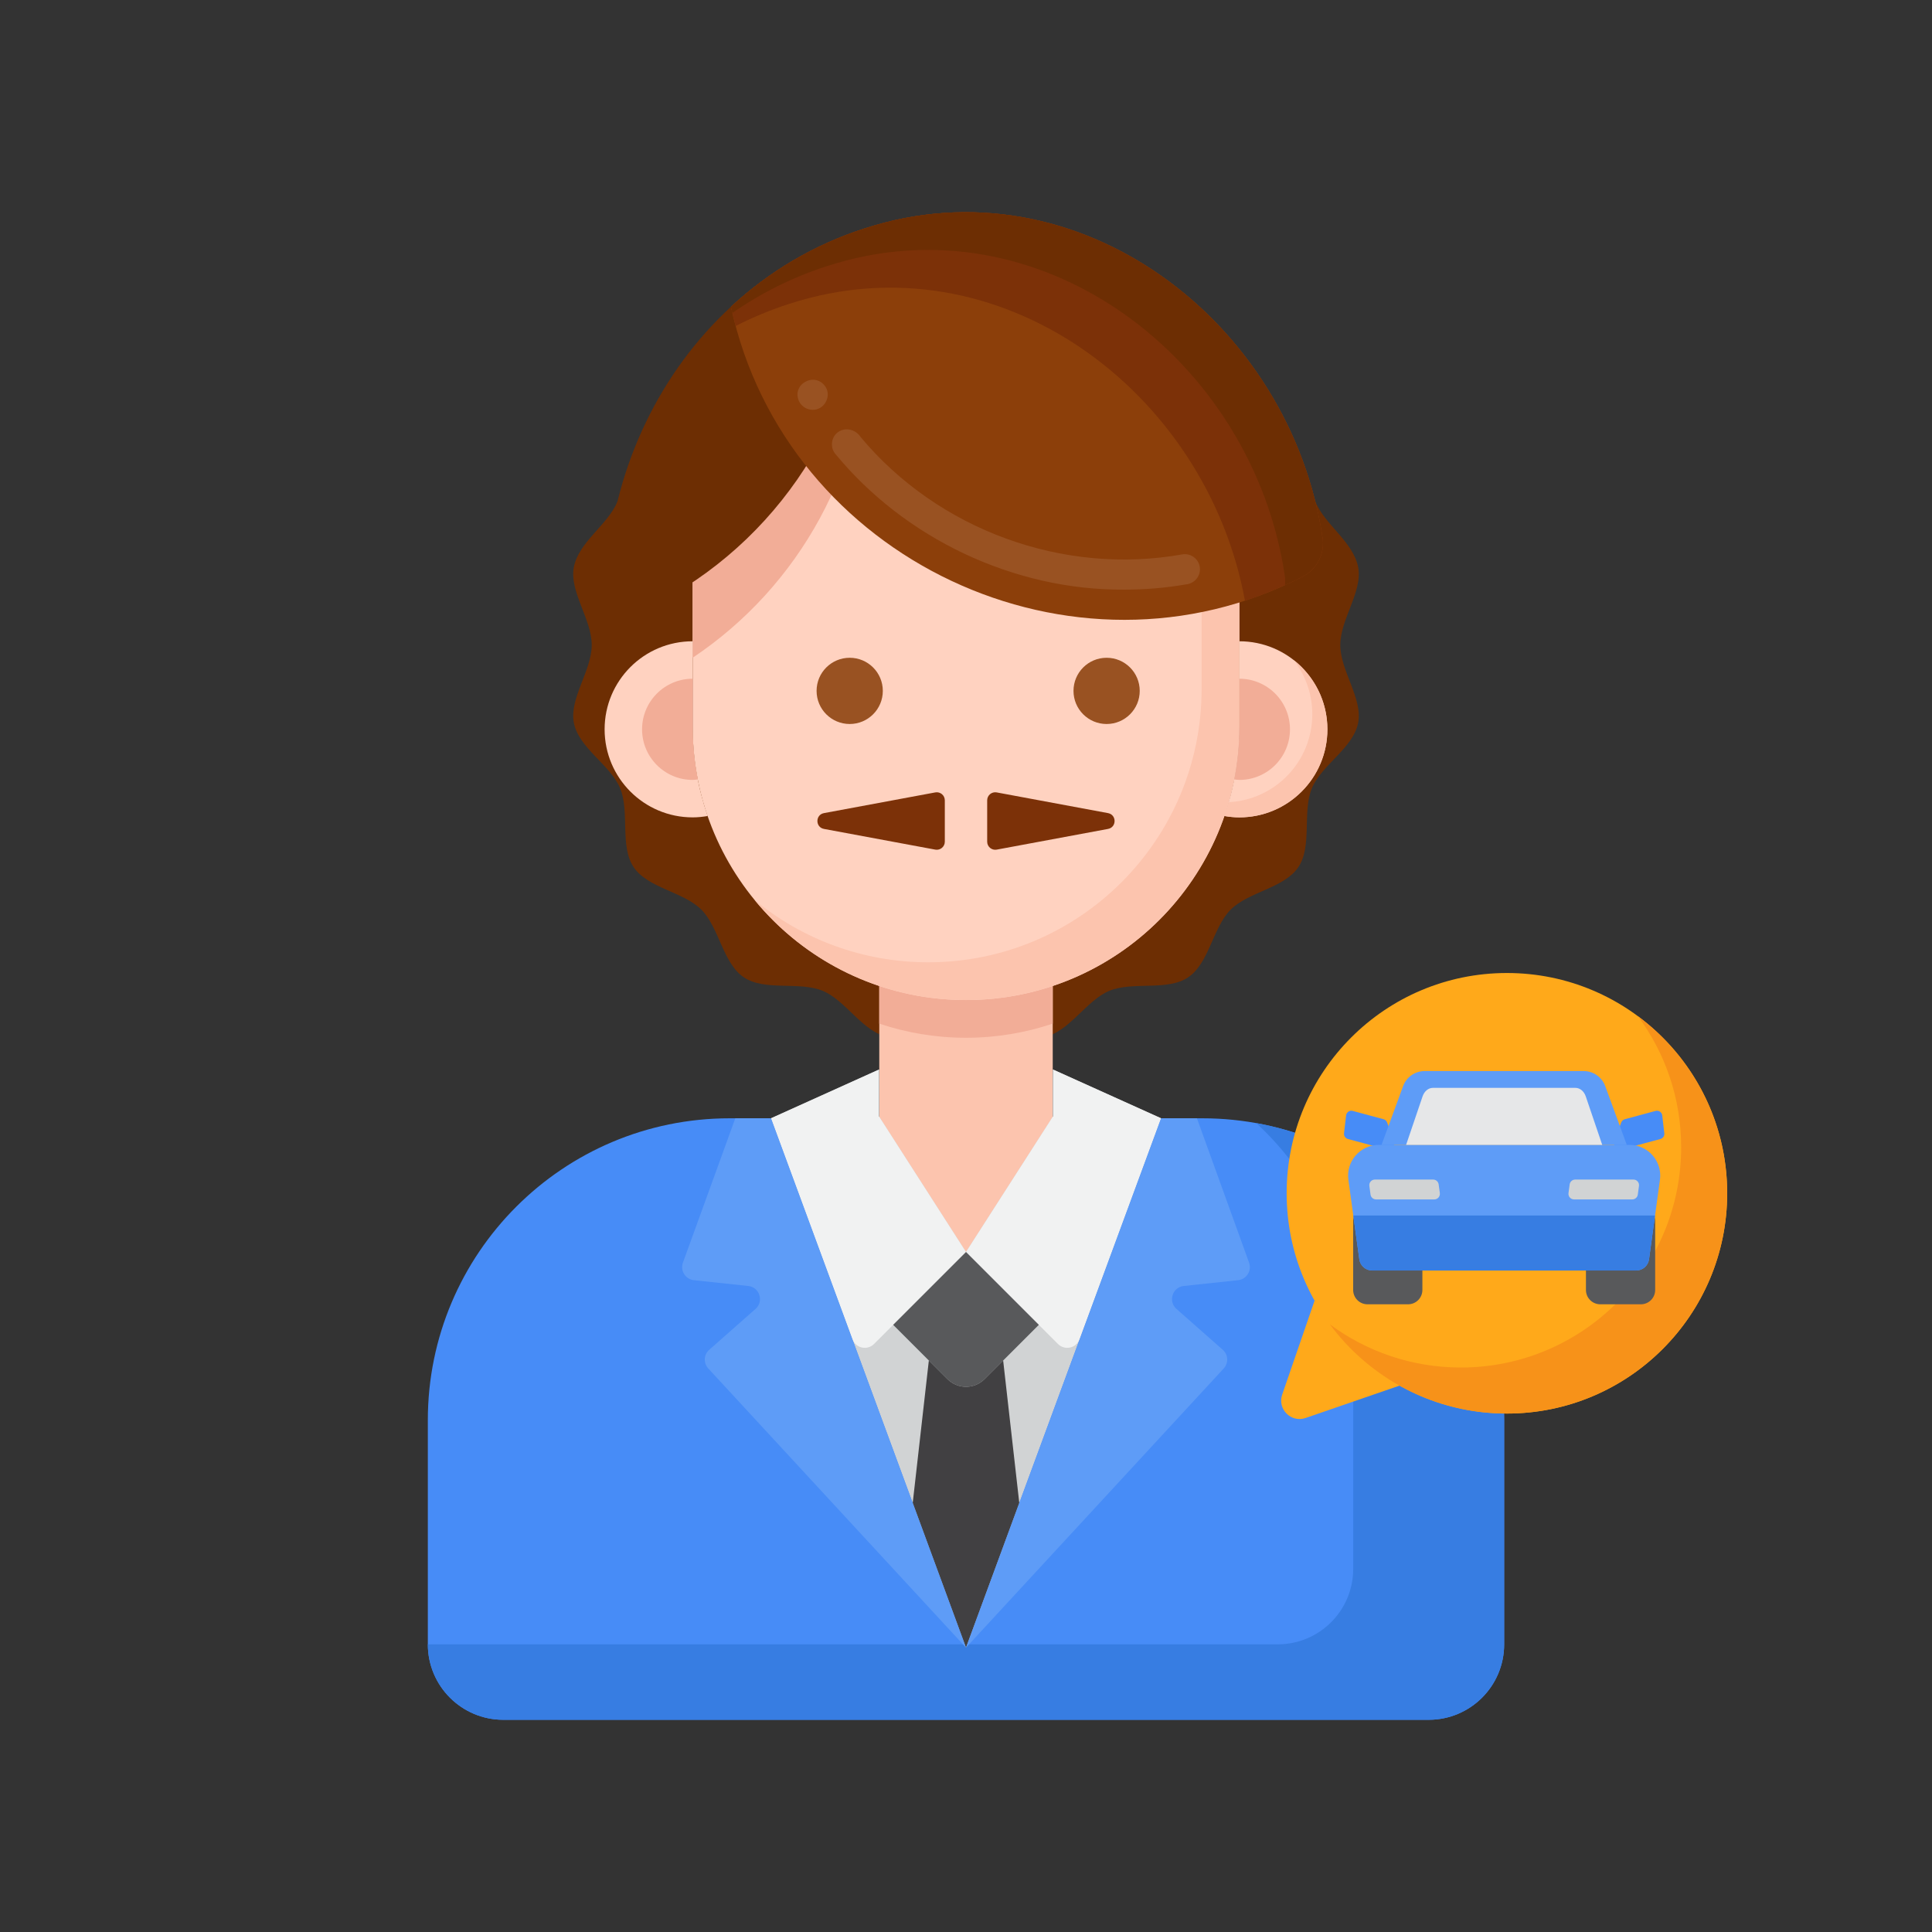<svg xmlns="http://www.w3.org/2000/svg" xmlns:xlink="http://www.w3.org/1999/xlink" id="Layer_1" x="0px" y="0px" viewBox="0 0 256 256" xml:space="preserve"><rect x="0" y="0" width="256" height="256" fill="#333333" stroke="none"/><g>	<g>		<g>			<path fill="#6D2E03" d="M81.807,66.479c-1.272,3.068-5.105,5.314-5.765,8.649c-0.64,3.237,2.364,6.91,2.364,10.334    c0,3.425-3.004,7.098-2.364,10.334c0.66,3.335,4.854,5.581,6.126,8.649c1.295,3.122-0.07,7.672,1.788,10.447    c1.872,2.796,6.605,3.268,8.975,5.639c2.371,2.371,2.842,7.103,5.639,8.975c2.775,1.858,7.325,0.493,10.447,1.788    c3.068,1.272,5.314,5.466,8.649,6.126c3.237,0.64,6.91-2.364,10.334-2.364c3.425,0,7.098,3.004,10.334,2.364    c3.335-0.66,5.581-4.854,8.649-6.126c3.122-1.295,7.672,0.07,10.447-1.788c2.796-1.872,3.268-6.605,5.639-8.975    c2.371-2.371,7.103-2.842,8.975-5.639c1.858-2.775,0.493-7.325,1.788-10.447c1.272-3.068,5.466-5.314,6.126-8.649    c0.64-3.237-2.364-6.91-2.364-10.334c0-3.425,3.004-7.098,2.364-10.334c-0.66-3.335-4.395-5.581-5.667-8.649L81.807,66.479z"></path>		</g>		<g>			<g>				<g>					<path fill="#478CF7" d="M199.31,188.18v29.7c0,5.53-4.48,10-10,10H66.69c-5.52,0-10-4.47-10-10v-29.7c0-22.09,17.91-40,40-40      h62.62C181.4,148.18,199.31,166.09,199.31,188.18z"></path>				</g>				<g>					<path fill="#377DE2" d="M166.474,148.823c7.893,7.307,12.834,17.756,12.834,29.359v29.7c0,5.523-4.477,10-10,10H56.692      c0,5.523,4.477,10,10,10h122.616c5.523,0,10-4.477,10-10v-29.7C199.308,168.538,185.146,152.201,166.474,148.823z"></path>				</g>			</g>			<g>				<g>					<path fill="#FCC4AE" d="M116.508,126.744l0,28.443c0,2.2,0.632,4.355,1.82,6.207l0,0c4.522,7.048,14.823,7.048,19.345,0l0,0      c1.188-1.852,1.82-4.006,1.82-6.207v-28.442H116.508z"></path>				</g>				<g>					<g>						<path fill="#F2AD97" d="M116.508,135.638c3.612,1.208,7.473,1.872,11.492,1.872h0c4.019,0,7.881-0.664,11.493-1.873v-8.893       h-22.985L116.508,135.638z"></path>					</g>					<g>						<path fill="#FFD2C0" d="M128,132.51L128,132.51c-20.004,0-36.219-16.216-36.219-36.219V77.489       c0-20.003,16.216-36.219,36.219-36.219h0c20.003,0,36.219,16.216,36.219,36.219v18.801       C164.219,116.294,148.003,132.51,128,132.51z"></path>					</g>					<g>						<path fill="#F2AD97" d="M91.78,77.489v9.666c14.114-9.422,23.143-25.497,23.087-43.122c0-0.103-0.001-0.205-0.002-0.308       C101.355,48.985,91.78,62.119,91.78,77.489z"></path>					</g>					<g>						<path fill="#FCC4AE" d="M150.988,49.501c5.142,6.254,8.231,14.26,8.231,22.988v18.801c0,20.003-16.216,36.219-36.219,36.219h0       c-8.728,0-16.735-3.089-22.988-8.231c6.643,8.078,16.713,13.231,27.988,13.231h0c20.003,0,36.219-16.216,36.219-36.219V77.489       C164.219,66.214,159.066,56.144,150.988,49.501z"></path>					</g>					<g>						<path fill="#FFD2C0" d="M91.781,96.291V84.972c-6.443,0-11.667,5.223-11.667,11.667c0,6.443,5.223,11.667,11.667,11.667       c0.679,0,1.341-0.07,1.988-0.181C92.487,104.414,91.781,100.436,91.781,96.291z"></path>					</g>					<g>						<path fill="#FFD2C0" d="M164.219,84.972v11.319c0,4.145-0.706,8.124-1.988,11.833c0.647,0.111,1.309,0.181,1.988,0.181       c6.443,0,11.667-5.223,11.667-11.667C175.886,90.195,170.662,84.972,164.219,84.972z"></path>					</g>					<g>						<path fill="#FCC4AE" d="M171.408,87.45c1.552,1.981,2.478,4.477,2.478,7.189c0,6.245-4.907,11.343-11.075,11.652       c-0.178,0.618-0.371,1.229-0.58,1.833c0.647,0.111,1.309,0.182,1.988,0.182c6.443,0,11.667-5.223,11.667-11.667       C175.886,92.907,174.134,89.585,171.408,87.45z"></path>					</g>					<g>						<path fill="#6D2E03" d="M114.867,34.034c0.061,19.232-10.695,36.619-27.07,45.529c-3.464,1.885-7.717-0.828-7.37-4.757       c1.177-13.345,7.108-25.559,16.431-34.162c5.037-4.665,11.062-8.262,17.86-10.424       C114.814,31.48,114.867,32.748,114.867,34.034z"></path>					</g>					<g>						<path fill="#8C3F0A" d="M172.631,76.39c-30.362,15.674-68.533-2.216-75.774-35.746c5.009-4.639,10.994-8.222,17.746-10.387       c28.227-9.163,56.357,12.318,60.643,41.029C175.555,73.361,174.495,75.428,172.631,76.39z"></path>					</g>					<g>						<path fill="#7C3108" d="M175.245,71.286c-4.286-28.71-32.416-50.192-60.643-41.029c-6.752,2.165-12.737,5.748-17.746,10.387       c0.186,0.863,0.394,1.716,0.62,2.558c2.265-1.161,4.643-2.149,7.125-2.945c27.671-8.983,55.249,11.484,60.362,39.341       c2.594-0.847,5.157-1.913,7.666-3.208C174.495,75.428,175.555,73.361,175.245,71.286z"></path>					</g>					<g>						<path fill="#6D2E03" d="M175.245,71.286c-4.286-28.71-32.416-50.192-60.643-41.029c-6.752,2.165-12.737,5.748-17.746,10.387       c0.06,0.276,0.121,0.551,0.185,0.825c3.795-2.642,8.003-4.75,12.561-6.212c28.227-9.163,56.357,12.318,60.643,41.029       c0.063,0.42,0.068,0.839,0.024,1.249c0.792-0.36,1.58-0.741,2.362-1.145C174.495,75.428,175.555,73.361,175.245,71.286z"></path>					</g>					<g>						<g>							<circle fill="#995222" cx="112.59" cy="91.546" r="4.388"></circle>						</g>						<g>							<circle fill="#995222" cx="146.632" cy="91.546" r="4.388"></circle>						</g>					</g>					<g>						<g>							<path fill="#F2AD97" d="M91.781,96.291v-6.356c-3.703,0-6.704,3.002-6.704,6.704s3.002,6.704,6.704,6.704        c0.236,0,0.458-0.046,0.688-0.069C92.027,101.012,91.781,98.681,91.781,96.291z"></path>						</g>						<g>							<path fill="#F2AD97" d="M164.225,96.291v-6.356c3.702,0,6.704,3.002,6.704,6.704s-3.002,6.704-6.704,6.704        c-0.236,0-0.458-0.046-0.688-0.069C163.979,101.012,164.225,98.681,164.225,96.291z"></path>						</g>					</g>				</g>				<g>					<path fill="#995222" d="M148.979,78.13c-14.622,0.099-29.1-6.764-38.348-18.055c-0.653-0.847-0.485-2.164,0.388-2.799      c0.976-0.726,2.369-0.372,3.012,0.629c10.28,12.319,26.88,18.391,42.702,15.543c1.096-0.142,2.103,0.628,2.249,1.717      c0.159,1.148-0.702,2.174-1.85,2.274C154.461,77.902,151.716,78.13,148.979,78.13z M107.68,54.3c-0.71,0-1.37-0.38-1.729-0.99      c0-0.01,0-0.01-0.011-0.01c-1.239-2.348,2.084-4.197,3.481-1.99C110.185,52.585,109.18,54.349,107.68,54.3z"></path>				</g>			</g>			<g>				<g>					<g>						<polygon fill="#D1D3D4" points="153.85,148.18 139.529,141.72 139.529,147.931 128,165.897 116.471,147.931 116.472,141.72        102.16,148.18 128,218.317 128.001,218.317       "></polygon>					</g>					<g>						<path fill="#F1F2F2" d="M102.16,148.18l10.793,29.276c0.439,1.191,1.964,1.525,2.862,0.628L128,165.897l-11.529-17.967l0-6.21       L102.16,148.18z"></path>					</g>					<g>						<path fill="#F1F2F2" d="M153.85,148.18l-10.802,29.276c-0.439,1.191-1.964,1.525-2.862,0.628L128,165.897l11.529-17.967       l0-6.21L153.85,148.18z"></path>					</g>					<g>						<path fill="#58595B" d="M137.651,175.548l-7.191,7.191c-1.358,1.358-3.561,1.358-4.919,0l-7.191-7.191l9.651-9.651       L137.651,175.548z"></path>					</g>					<g>						<path fill="#414042" d="M130.46,182.739c-1.358,1.359-3.561,1.359-4.919,0l-2.465-2.465l-2.137,18.882L128,218.323       l7.061-19.167l-2.137-18.882L130.46,182.739z"></path>					</g>				</g>				<g>					<path fill="#5E9CF7" d="M128,218.32l-34.15-36.99c-0.66-0.72-0.61-1.84,0.13-2.48l6.13-5.41c1.14-1,0.54-2.88-0.96-3.04      l-7.21-0.77c-1.12-0.12-1.83-1.26-1.45-2.32l6.94-19.13h4.73L128,218.32z"></path>				</g>				<g>					<path fill="#5E9CF7" d="M164.06,169.63l-7.21,0.77c-1.5,0.16-2.1,2.04-0.96,3.04l6.13,5.41c0.74,0.64,0.79,1.76,0.13,2.48      L128,218.32l25.85-70.14h4.75l6.91,19.13C165.89,168.37,165.18,169.51,164.06,169.63z"></path>				</g>			</g>		</g>		<g>			<g>				<path fill="#FFA91A" d="M189.912,182.063l-16.914,5.829c-1.922,0.662-3.764-1.179-3.101-3.101l5.829-16.914l12.461,1.725     L189.912,182.063z"></path>			</g>			<g>				<circle fill="#FFA91A" cx="199.674" cy="158.115" r="29.187"></circle>			</g>			<g>				<path fill="#F79219" d="M217.037,134.653c3.597,4.852,5.725,10.859,5.725,17.364c0,16.12-13.068,29.187-29.187,29.187     c-6.504,0-12.511-2.128-17.364-5.725c5.318,7.174,13.847,11.824,23.463,11.824c16.12,0,29.187-13.068,29.187-29.187     C228.861,148.5,224.211,139.97,217.037,134.653z"></path>			</g>		</g>		<g>			<g>				<g>					<path fill="#7C3108" d="M125.193,111.531v-5.485c0-0.667-0.605-1.169-1.26-1.048l-14.751,2.743      c-1.161,0.216-1.161,1.879,0,2.095l14.751,2.743C124.588,112.7,125.193,112.197,125.193,111.531z"></path>				</g>				<g>					<path fill="#7C3108" d="M130.807,111.531v-5.485c0-0.667,0.605-1.169,1.26-1.048l14.751,2.743c1.161,0.216,1.161,1.879,0,2.095      l-14.751,2.743C131.412,112.7,130.807,112.197,130.807,111.531z"></path>				</g>			</g>		</g>	</g>	<g>		<g>			<g>				<g>					<g>						<g>							<path fill="#478CF7" d="M214.819,148.733l0.001,0.004c0.077-0.207,0.248-0.373,0.473-0.434l4.08-1.101        c0.415-0.112,0.832,0.171,0.882,0.597l0.276,2.364c0.04,0.346-0.179,0.67-0.515,0.76l-5.087,1.369        c-0.388,0.104-0.795-0.078-0.976-0.436l0,0c-0.106-0.21-0.12-0.455-0.038-0.676L214.819,148.733z"></path>						</g>					</g>				</g>				<g>					<g>						<g>							<path fill="#478CF7" d="M183.801,148.733l-0.001,0.004c-0.077-0.207-0.248-0.373-0.473-0.434l-4.08-1.101        c-0.415-0.112-0.832,0.171-0.882,0.597l-0.276,2.364c-0.04,0.346,0.179,0.67,0.515,0.76l5.087,1.369        c0.388,0.104,0.795-0.078,0.976-0.436l0,0c0.106-0.21,0.12-0.455,0.038-0.676L183.801,148.733z"></path>						</g>					</g>				</g>			</g>			<g>				<g>					<g>						<path fill="#58595B" d="M186.576,172.826h-5.377c-1.048,0-1.898-0.85-1.898-1.898v-9.101c0-1.048,0.85-1.898,1.898-1.898       h5.377c1.048,0,1.898,0.85,1.898,1.898v9.101C188.473,171.977,187.624,172.826,186.576,172.826z"></path>					</g>				</g>				<g>					<g>						<path fill="#58595B" d="M217.421,172.826h-5.377c-1.048,0-1.898-0.85-1.898-1.898v-9.101c0-1.048,0.85-1.898,1.898-1.898       h5.377c1.048,0,1.898,0.85,1.898,1.898v9.101C219.319,171.977,218.469,172.826,217.421,172.826z"></path>					</g>				</g>			</g>			<g>				<g>					<path fill="#5E9CF7" d="M216.803,168.349h-34.986c-0.857,0-1.583-0.633-1.7-1.482l-1.448-10.534      c-0.336-2.447,1.565-4.629,4.036-4.629h33.211c2.47,0,4.372,2.181,4.036,4.629l-1.448,10.534      C218.386,167.716,217.66,168.349,216.803,168.349z"></path>				</g>			</g>			<g>				<g>					<path fill="#377DE2" d="M179.319,161.064l0.798,5.803c0.117,0.849,0.843,1.482,1.7,1.482h34.986c0.857,0,1.583-0.633,1.7-1.482      l0.798-5.803H179.319z"></path>				</g>			</g>			<g>				<g>					<path fill="#5E9CF7" d="M209.849,141.921h-21.077c-1.274,0-2.413,0.795-2.851,1.991l-2.859,7.792h32.498l-2.859-7.792      C212.261,142.716,211.123,141.921,209.849,141.921z"></path>				</g>			</g>			<g>				<g>					<path fill="#D1D3D4" d="M190.054,158.929h-7.719c-0.37,0-0.682-0.273-0.732-0.639l-0.156-1.155      c-0.06-0.443,0.285-0.837,0.732-0.837h7.719c0.369,0,0.682,0.273,0.732,0.639l0.156,1.155      C190.845,158.535,190.501,158.929,190.054,158.929z"></path>				</g>			</g>			<g>				<g>					<path fill="#D1D3D4" d="M208.566,158.929h7.719c0.37,0,0.682-0.273,0.732-0.639l0.156-1.155      c0.06-0.443-0.285-0.837-0.732-0.837h-7.719c-0.369,0-0.682,0.273-0.732,0.639l-0.156,1.155      C207.775,158.535,208.119,158.929,208.566,158.929z"></path>				</g>			</g>			<g>				<g>					<path fill="#E6E7E8" d="M212.305,151.704h-25.99l2.183-6.427c0.233-0.685,0.771-1.13,1.367-1.13h18.889      c0.596,0,1.134,0.445,1.367,1.13L212.305,151.704z"></path>				</g>			</g>		</g>	</g></g></svg>